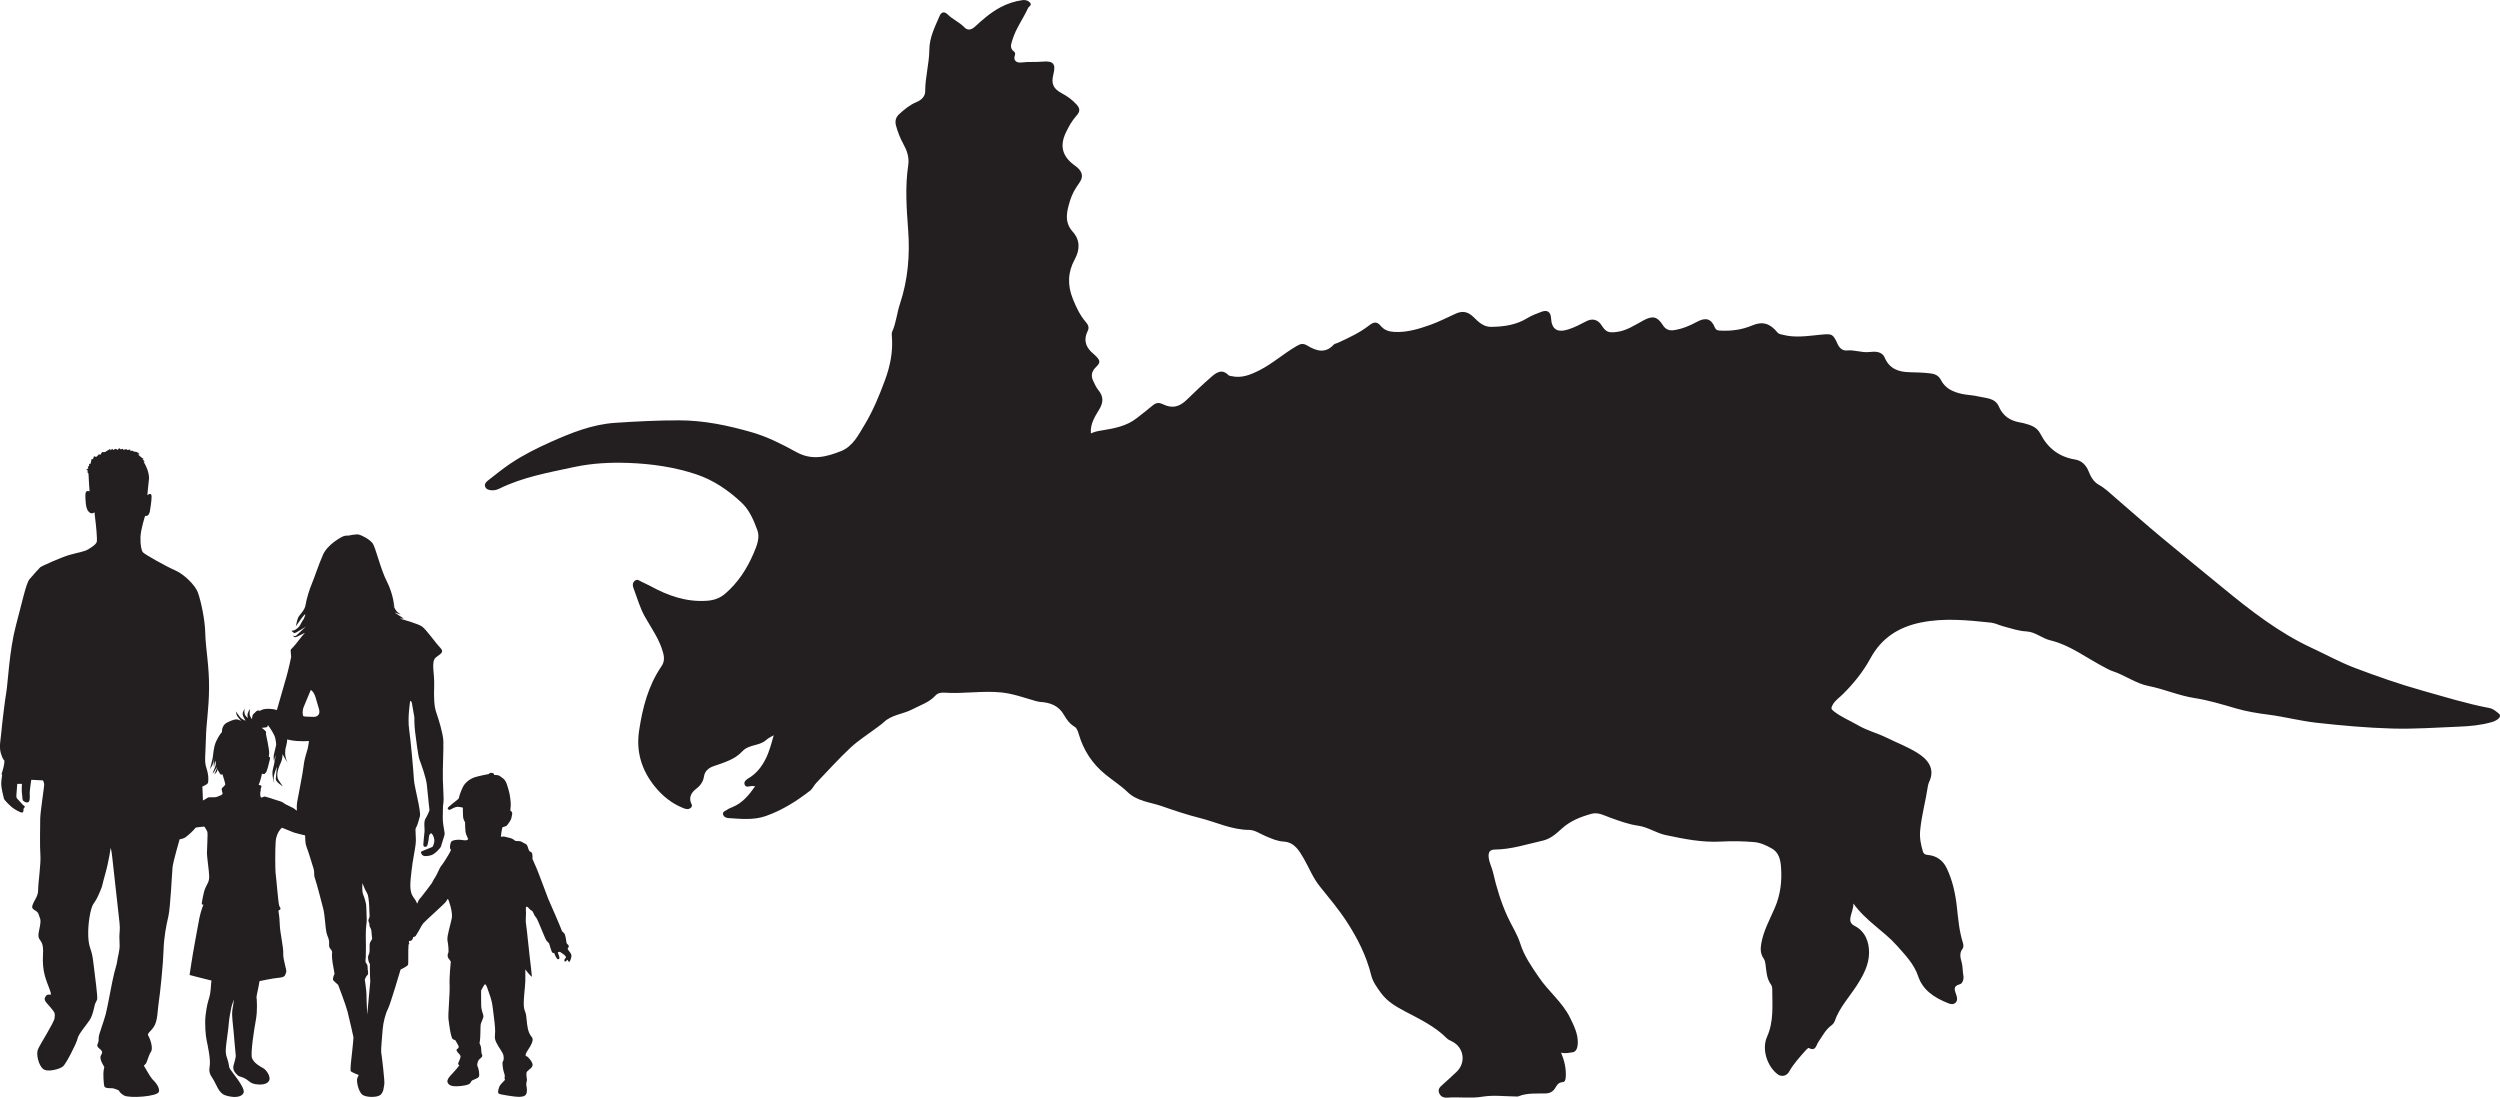 <?xml version="1.0" encoding="UTF-8"?><svg id="Layer_2" xmlns="http://www.w3.org/2000/svg" viewBox="0 0 1195.11 524.71"><defs><style>.cls-1{fill:#231f20;}</style></defs><g id="Layer_1-2"><g><g><path class="cls-1" d="M137.59,364.71s.03,.05,.04,.06c.02,.03,0,0-.04-.06Z"/><path class="cls-1" d="M273.09,456.3c-.39-.95-1.19-1.74-1.38-2.06-.2-.32-.39-.75-.39-.75,0,0,.79-.71,.51-1.5-.28-.79-.83-.35-1.03-1.46-.19-1.11-.43-3.6-1.11-4.39-.67-.79-.95-.56-1.34-1.82-.39-1.26-5.73-13.43-6.21-14.5-.47-1.06-4.62-12.49-5.76-15.05-1.15-2.57-1.86-4.23-1.86-4.23,0,0,.39-3.08-.91-3.36-1.3-.28-.98-3.28-2.41-3.79-1.42-.52-1.62-1.23-3.08-1.31-1.46-.08-1.46,.04-1.86-.16-.39-.2-1.18-1.11-2.37-1.3-1.18-.2-2.61-.79-3.36-.71-.75,.08-1.1,.08-1.1,.08,0,0,.47-3.87,.71-4.35,.24-.47,1.62-.44,2.13-.99,.51-.55,1.98-2.49,2.21-3.63,.24-1.15,.59-2.29,.24-2.81-.36-.51-.75-.71-.75-.71,0,0,.08-1.5,.2-2.57,.12-1.07-.43-5.33-.91-6.8-.47-1.46-1.03-4.66-2.61-5.89-1.58-1.22-2.05-1.66-3.04-1.7-.98-.04-1.46-.12-1.46-.12,0,0,.24-.67-.67-.87-.91-.2-1.54-.04-1.58,.2l-.04,.24s-4.51,.83-6.68,1.5c-2.17,.67-4.82,2.37-6.01,4.94-1.19,2.57-1.82,4.78-1.82,5.18s-5.53,4.23-5.34,4.82c.2,.59,.71,.95,1.3,.59,.59-.36,2.49-1.34,3.32-1.34s2.64,.4,2.64,.4c0,0,0,3.67,.16,4.78,.16,1.1,.75,1.94,.87,2.17,.12,.24-.08,4.19,.51,5.73,.59,1.54,.98,2.25,.98,2.25,0,0,.08,1.03-2.6,.59-2.69-.44-5.02,.08-5.5,.79-.47,.71-.75,2.84-.47,3.4,.27,.56,.63,0,0,1.34-.63,1.35-3.64,6.12-4.39,6.95-.75,.83-1.82,3.91-2.84,5.37-1.03,1.46-1.07,2.06-1.7,2.92-.63,.87-3.6,4.82-4.75,6.24-1.14,1.42-1.14,1.11-1.74,2.53-.12,.28-.26,.57-.41,.87-.28-1.01-.97-2.04-1.86-3.25-2.01-2.74-1.39-7.24-.8-12.49,.59-5.24,1.4-8.5,1.92-12.35,.52-3.85-.46-7.36,.24-8.32,.71-.95,1.14-3.16,1.84-5.35,.68-2.19-2.69-14.22-2.86-17.61-.17-3.39-1.49-18.54-2.29-24.02-.81-5.47,.49-13.41,.49-13.41,.48-.51,.81,.76,.81,.76l1.2,6.92s-.09,3.54,.39,7.19c.49,3.65,1.35,11.2,2.09,13.13,.73,1.93,3.21,8.64,3.52,12.21,.32,3.56,1.24,11.93,1.24,11.93,0,0-.94,2.51-1.93,4.02-.98,1.52-.24,5.02-.48,6.49-.24,1.47-.4,4.68-.53,5.74-.14,1.06,.82,1.6,1.59,.98,.77-.62,1.05-4.56,1.16-5.06,.11-.48,.64-1.2,.97-1.19,.33,.02,1.25,1.21,1.5,2.88,.24,1.66-.65,3.26-.75,3.5-.1,.24-2.28,.96-3.96,1.71-1.69,.74-2,.64-1.32,1.91,.68,1.26,2.58,1.03,4.42,.54,1.84-.48,4.53-3.4,4.82-4.22,.29-.81,1.27-4.14,1.67-5.44,.4-1.3-.87-4.16-.81-8.78,.05-4.61,.09-5.43,.33-6.82,.23-1.39-.14-5.53-.29-10.9-.15-5.36,.39-14.73,.24-18.45-.15-3.72-2.29-10.5-3.37-13.6-1.08-3.1-1.22-7.23-1.01-13.07,.2-5.84-1.67-11.45,.9-13.39,2.57-1.94,3.99-2.52,1.88-4.69-2.13-2.16-6.59-8.64-8.66-10.06-1.69-1.17-8.47-3.18-10.58-3.72,.77,.05,1.87-.08,1.87-.08,0,0-4.64-2.95-4.23-2.85,.41,.11,2.92,1.05,2.92,1.05,0,0-.96-.62-1.83-1.41-.87-.79-2.59-4.41-2.59-4.41l1.29,2.37s-.43-6.28-3.6-12.45c-3.16-6.17-5.37-16.5-6.93-18.39-1.55-1.89-5.09-3.71-6.47-4.02-1.39-.32-4.97,.5-4.97,.5,0,0-1.23-.14-2.41,.3-1.17,.44-7.61,3.99-9.74,8.83-2.14,4.84-4.17,11.17-5.39,14-1.2,2.82-2.59,7.54-2.96,10.07-.37,2.54-2.86,4.56-3.5,5.93-.64,1.37-1.11,4.23-1.11,4.23,0,0,5.25-7.82,4.38-5.14-.88,2.67-.82,1.44-1.73,3.37-.92,1.93-1.26,2.09-2.37,3.02-1.11,.94-2.43,.88-2.43,.88,0,0,1.11,1.12,1.51,1.14,.41,.02,5.43-3.11,5.43-3.11,0,0-3.28,2.89-4.32,3.99-1.04,1.1-1.99,.15-1.99,.15,0,0,.44,1.01,1.36,.89,.92-.12,5.15-2.64,4.3-1.85-.86,.78-2.37,2.85-4.21,5.15-1.85,2.3-2.43,2.44-2.45,2.85-.02,.41,.25,3.31,.25,3.31,0,0-1.29,6.2-2.27,9.53-.67,2.25-2.82,9.7-4.56,15.87-2.33-.84-5.49-.71-6.7-.31-.55,.18-1,.41-1.37,.65-1.7-.59-2.14,.83-2.95,1.37-.93,.61-.84,2.65-.84,2.65,0,0-.58-.63-.98-1.68-.41-1.05,.04-3.11,.04-3.11,0,0-.55,.33-1.04,1.77-.5,1.44,.03,2.4,.03,2.4,0,0-.54-.16-1.29-1.23-.74-1.07-.3-3.09-.28-3.24,.02-.15,0,0-.79,1.59-.78,1.59,1.19,4,1.17,4.11-.02,.11-.67-.11-1.7-.77-1.04-.66-2.82-3.57-2.82-3.57,0,0,0,.53,.25,1.53,.26,.99,2.22,3.02,2.22,3.02,0,0-.95-.49-1.75-.7-.81-.2-2.42,.15-5.08,1.51-2.65,1.36-2.37,4.61-2.37,4.61l-.21,.16c-.22,.16-1.46,1.75-2.64,4.34-1.17,2.59-1.37,6.48-1.56,7.63-.18,1.15-1.35,5.57-1.35,5.57,0,0,.18-.39,.94-1.56,.72-1.12,1.11-3.61,1.14-3.83,0,.08-.06,.47-.2,1.77-.17,1.5,.09,2.79,.09,2.79l.12-.97c.12-.97,.46-2.36,.46-2.36,0,0,.36,1.09,.25,1.98-.11,.9-1.57,4.13-1.57,4.13,0,0,.17-.12,.52-.41,.35-.29,1.58-2.72,1.58-2.72,0,0-.08,.52-.16,1-.08,.48-1.07,2.65-1.07,2.65,0,0,1.05-.82,1.32-1.54,.26-.72,.21-1.11,.21-1.11l.07,.28c.07,.28,.81,1.58,1.21,2.14,.41,.56,1.16,.15,1.16,.15,0,0,0,.46,.38,1.43,.38,.97,.92,3.34,.92,3.34,0,0-.28,.79-1.31,1.54-1.03,.75,.26,2.71-.04,3.12-.29,.41-1.03,.75-1.92,1.06-.88,.32-.92,.54-3.12,.49-2.2-.05-1.84,.09-2.86,.76-.29,.19-.83,.47-1.45,.78-.02-2.14-.28-6.65-.28-6.65,0,0,2.23-.95,2.6-1.61,.37-.66,.53-3.67-.62-7.13-1.15-3.47-.46-5.82-.29-13.9,.16-8.09,1.4-13.66,1.52-24.3,.12-10.64-1.69-19.55-1.81-26.27-.13-6.72-2.11-15.51-3.47-19.39-1.36-3.87-6.93-9.07-11.01-10.81-4.08-1.73-14.6-7.67-15.34-8.58-.74-.91-1.28-3.67-1.15-7.34,.12-3.67,2.19-10.02,2.19-10.02,0,0,.74,.04,1.27-.25,.54-.29,.95-1.4,1.07-2.27,.13-.87,.74-4.29,.78-6.72,.04-2.43-2.02-.7-2.02-.7,0,0,.28-3.55,.74-7.47,.45-3.92-2.56-8.54-2.56-8.54,0,0,.66,.04,.5-.08-.17-.12-1.03-1.16-1.03-1.16h.7s-.21-.12-.78-.49c-.58-.37-1.98-1.69-1.98-1.69,0,0,.74-.13,.66-.29-.08-.17-1.32-.66-1.32-.66l1.03-.12-2.97-.46s.7-.16,.58-.2c-.12-.04-1.98-.16-1.98-.16l.37-.5-1.85,.2,.04-.49s-1.32,.45-1.53,.41c-.2-.04-.33-.49-.33-.49l-.99,.29-.83-.62-.54,.83s-1.32-.58-1.36-.45c-.04,.12-.83,.53-.83,.53l-.58-.58s-.62,.62-.66,.74c-.04,.12-.29-.66-.29-.66,0,0-2.18,1.24-2.23,1.36-.04,.12-1.15,.21-1.27,.17-.13-.04-.33-.08-.33-.08l-.83,1.32-.74-.21s-.79,.87-1.04,1.11c-.24,.25-1.32-.16-1.32-.16,0,0-.37,1.24-.5,1.36-.12,.12-.62-.08-.62-.08l-.53,2.35h-.66s.04,1.07-.08,1.15c-.13,.08-.58,.04-.58,.04l.29,.95-1.03,.66,.74,.29-.13,1.07s.53-.16,.53,1.07,.49,8,.49,8c0,0-.33-.49-1.32-.16-.99,.33-.66,3.38-.58,4.54,.08,1.15,.17,3.96,1.57,5.36,1.4,1.4,2.72,.16,2.72,.16,0,0,0,1.16,.33,3.38,.33,2.23,.99,9.41,.74,10.64-.24,1.24-2.22,2.56-4.13,3.71-1.9,1.16-5.27,1.57-9.15,2.72-3.88,1.15-13.28,5.36-13.78,5.86-.5,.49-3.46,3.71-5.11,5.69-1.65,1.98-3.38,10.39-6.52,22.19-3.13,11.79-3.87,27.8-4.53,31.51-.66,3.71-2.15,16-2.4,19.22-.25,3.21-1.23,7.09-.25,10.31,.99,3.22,1.48,3.14,1.65,3.38,.16,.25-.09,2.72-.91,5.2-.83,2.48-.09,1.49-.09,1.49,0,0-.49,2.89-.49,4.62s1.07,6.19,1.32,7.01c.25,.82,3.14,3.55,3.96,4.21,.82,.66,4.13,2.72,4.86,2.39,.74-.33,.5-1.81,.5-1.81,0,0,.33-.25,.58-.75,.24-.49-.5-.74-.82-1.07-.34-.33-2.48-2.64-2.81-3.05-.33-.41-.41-1.07-.33-1.73,.08-.66,.41-5.28,.41-5.28h2.23s0,.99-.08,2.47c-.08,1.49,.42,4.54,.42,5.11s1.73,1.73,2.72,1.16c.99-.58,.66-3.38,.66-4.46s.74-6.19,.74-6.19h.91l4.7,.25s.58,1.07,.58,2.06-1.9,13.53-1.9,16.09-.25,13.61,.08,17.57c.33,3.96-1.07,13.28-1.07,16.5s-1.56,4.45-2.64,7.26c-1.07,2.81,2.23,2.15,2.89,4.62,.66,2.47,1.49,1.73,.17,7.75-1.32,6.02,2.4,2.72,1.9,11.22-.5,8.5,1.48,12.13,3.14,16.75,1.65,4.62-.17,1.32-1.73,3.22-1.57,1.9,.08,2.97,2.23,5.53,2.15,2.56,2.15,2.8,1.9,5.03-.24,2.23-7.09,12.7-8,15.1-.91,2.39,.41,7.51,2.48,9.24,2.06,1.73,8.08,.08,9.57-1.24,1.49-1.32,6.52-11.14,6.93-13.28,.41-2.14,4.13-6.35,5.77-8.82,1.65-2.48,2.39-7.34,2.56-7.68,.16-.33,.49-1.07,.99-2.06,.49-.99-1.07-11.55-1.82-18.15-.74-6.6-2.15-6.11-2.39-12.29-.24-6.18,1.16-13.44,2.39-15.26,1.24-1.81,1.9-2.8,3.3-6.19,1.4-3.38,.57-1.65,2.39-8.08,1.82-6.43,2.64-12.62,2.64-12.62,0,0,.41,1.24,.74,4.37,.33,3.13,3.05,27.64,3.46,31.18,.41,3.55-.04,4.76-.04,6.87s.12,1.86,.12,4.39-.93,5.38-1.11,6.99c-.19,1.61-.5,2.35-1.48,6.06-.99,3.72-3.04,15.65-4.02,19.49-.99,3.84-3.34,9.71-3.4,11.26-.06,1.55,.13,1.73-.56,3.22-.68,1.49,1.61,2.35,1.98,3.22,.37,.87,.37,.74-.43,2.35-.81,1.61,1.67,5.26,1.67,5.26,0,0-.06,.93-.31,1.86-.25,.93,0,6.25,.31,7.36,.32,1.11,2.41,.99,3.59,.99s3.09,.99,3.34,1.05c.25,.06,0,.93,2.48,2.41,2.47,1.48,16.03,.56,16.7-1.73,.68-2.29-2.47-5.44-3.16-6.06-.68-.62-4.02-6.43-4.02-6.43,0,0,.25-.25,.87-.86,.62-.62,1.42-4.21,2.54-5.82,1.11-1.61-.31-6-1.18-7.42-.87-1.42,.5-1.55,2.48-4.39,1.98-2.85,1.8-8.1,2.41-11.88,.62-3.77,2.11-18.25,2.29-24.63,.18-6.37,1.23-11.75,2.28-16.21,1.05-4.46,1.74-21.1,2.04-23.76,.31-2.66,3.36-13.22,3.36-13.22,0,0,.16-.08,1.36-.33,1.2-.25,2.27-1.28,2.85-1.77,.38-.32,2.1-1.79,3.52-3.52,1.81-.34,4.1-.47,4.1-.47,0,0,1.12,1.55,1.43,2.48,.31,.92-.21,8.22-.19,10.24,.02,2.02,1.02,8.38,1.07,10.98,.04,2.6-.72,3.27-1.75,5.47-1.03,2.19-1.78,7.33-1.81,7.78-.03,.45,.91,.26,.81,.4-.1,.14-1.24,3-1.93,6.39-.7,3.39-1.46,8.18-2.38,12.94-.91,4.76-2.31,14.24-2.31,14.24,0,0,.21,.07,3.29,.87,3.07,.8,7.17,1.8,7.17,1.8l-.15,1.39c-.14,1.38-.23,4.57-.87,6.63-.64,2.07-1.29,4.25-1.79,8.58-.5,4.34,.09,10.14,.49,11.92,.4,1.78,1.96,9.14,1.52,11.97-.45,2.82-.26,3.99,1.41,6.39,1.67,2.4,2.71,6.87,5.89,7.94,3.17,1.08,7.49,1.46,8.8-1.03,1.31-2.49-6.47-10.97-6.74-12.11-.28-1.15-.31-2.37-1.07-4.51-.77-2.14-.85-3.26-.36-7.25,.49-4,.94-6.59,1.14-9.3,.21-2.71,.91-6.17,1.25-7.83,.34-1.66,1.32-3.71,1.32-3.71,0,0-.47,2.25-.85,5.08-.38,2.83,.37,7.18,.53,9.52,.16,2.35,1.11,12.09,1.11,12.39-.01,.3-.19,1.64-1.04,4.36-.86,2.72,1.71,4.57,2.13,5.02,.42,.45,2.19,.58,3.88,1.69,1.69,1.11,2.01,1.96,4.41,2.38,2.41,.42,5.55,.28,6.54-1.65,1-1.93-1.41-5.25-2.78-5.96-1.37-.71-4.69-2.58-5.41-4.94-.73-2.36,1.04-13.65,1.88-18.2,.84-4.54,.38-9.72,.4-9.87,.03-.15-.3-.73,.11-2.34,.41-1.61,1.23-6.28,1.23-6.28,0,0,6.43-1.41,9.6-1.66,3.16-.26,2.64-1.79,3.14-2.54,.5-.76-1.58-6.07-1.41-9.05,.17-2.98-1.57-9.95-1.66-13.89-.1-3.93-.67-6.5-.67-6.5,0,0,.43-.31,.87-.66,.44-.35,.04-.72-.42-1.63-.47-.91-1.32-12.24-1.67-14.77-.36-2.53-.35-11.85-.06-16.07,.29-4.22,2.91-6.58,3.02-6.56,.11,.02,3.9,1.57,5.33,2.15,.98,.39,3.85,1.08,5.73,1.52,.13,1.71-.09,3.44,.63,5.36,.96,2.52,2.45,7.37,3.3,10.21,.85,2.85-.05,2.72,.82,5.15,.87,2.44,3.49,12.7,4.05,14.87,.55,2.17,.9,8.62,1.37,10.78,.47,2.17,1.42,2.87,1.3,5.33-.12,2.47,.56,2.09,1.16,3.27,.6,1.18,.04,.74,.23,3.64,.19,2.89,1.44,7.65,1.1,7.88-.34,.23-.77,2.27-.63,2.6,.15,.34,2.44,2.35,2.44,2.35,0,0,3.51,9.07,4.49,12.75,.97,3.68,2.85,12.33,2.85,12.33,0,0-.3,4.52-.69,7.38-.39,2.88-.88,8.13-.67,8.71,.22,.58,3.87,1.92,3.87,1.92l-.65,1.45c-.64,1.45,.59,6.54,2.33,7.94,1.75,1.41,7.27,1.51,8.82,.02,1.56-1.49,1.41-3.64,1.73-4.94,.31-1.31-1.28-14.33-1.48-15.33-.19-1,.45-7.64,.7-10.93,.24-3.28,1.36-7.59,2.54-9.85,1.17-2.25,6.02-18.75,6.02-18.75,0,0,3.29-1.57,3.57-2.3,.24-.61-.03-6.38,.24-9.7,.21-.08,.33-.21,.33-.44,0-.17-.1-.44-.2-.67,.03-.17,.06-.33,.09-.46,0-.01,0-.03,0-.04,.43-.05,1.17-.17,1.44-.53,.4-.51,.59-1.42,.59-1.42,0,0,.99-.15,1.19-.55,.19-.4,1.38-2.37,1.5-2.49,.12-.12,1.26-2.49,2.09-3.52,.83-1.03,9.88-9.05,10.75-10.23,.87-1.19,.75-1.46,1.06-1.35,.32,.12,2.37,6.28,1.85,9.05-.51,2.77-2.45,8.77-2.09,10.67,.36,1.9,.75,5.45,.36,6.08-.4,.63-.4,1.94,.24,2.68,.63,.75,1.01,1.31,.98,1.58-.02,.27-.75,7.23-.55,11.02,.2,3.79-.83,14.03-.55,16.24,.27,2.21,1.1,8.93,2.05,9.6,.95,.67,1.15,.11,1.66,1.26,.52,1.15,1.62,2.29,.98,3.04-.63,.75-1.26,.55-.55,1.66,.71,1.11,1.78,1.58,1.62,2.65-.16,1.07-1.42,3.16-1.11,3.48,.32,.32,.55,.32,.51,.52-.04,.2-2.33,2.88-3.24,3.83-.91,.95-2.92,2.88-2.33,4.31,.59,1.42,2.09,2.17,6.52,1.66,4.43-.51,4.31-1.38,4.78-2.21,.47-.83,3.28-1.22,3.68-2.29,.39-1.07-.16-3.95-.63-4.78-.48-.83,.04-2.73,.87-3.52,.83-.79,1.74-1.15,1.18-2.33-.55-1.18-.08-2.76-.71-4.27-.63-1.5-.44-.71-.2-2.57,.24-1.86,.16-6.36,.32-7.39,.16-1.03,1.35-3.04,1.31-4.03-.04-.99-.99-2.53-1.07-5.06-.08-2.53-.04-7.15-.04-7.15,0,0,1.5-2.96,1.86-3,.36-.04,.91,.99,1.5,2.92,.59,1.94,1.7,3.87,2.25,8.62,.56,4.74,1.11,8.41,1.11,10.75s-.59,3.16,.56,5.57c1.14,2.41,3.12,4.66,3.4,6.13,.28,1.46,.08,2.57-.28,2.89-.36,.31-.08,3.59,.51,5.25,.6,1.66,.4,2.02,.32,2.49-.08,.48,.04,.87,.23,.95,.2,.08-2.17,2.13-2.6,3.08-.44,.95-1.15,3.12-.4,3.63,.75,.51,8.46,1.62,9.56,1.54,1.11-.08,2.65-.04,3.4-1.11,.75-1.07,.47-3.04,.23-4.31-.23-1.26,.28-2.02,.28-2.73s-.67-3.08,.04-3.95c.71-.87,2.65-1.85,2.65-3.12s-1.03-2.49-2.06-3.6c-1.02-1.11-1.42-.16-1.22-1.58,.2-1.42,4.74-6.13,2.84-8.26-1.89-2.13-2.13-5.37-2.45-8.45-.32-3.08-.24-2.25-1.07-4.78-.83-2.53,.48-10.98,.48-13.51v-5.53s1.66,2.22,2.41,2.89l.75,.67s-.75-7.43-1.11-9.96c-.35-2.53-1.32-13.02-1.67-14.96-.36-1.94-.07-3.1-.07-5.39s-.44-3.99,.95-2.92c.49,.38,.95,1.11,1.31,1.31,.36,.2,.79,.2,1.3,1.42,.51,1.23,.71,1.46,1.42,2.33,.71,.87,4.15,10.04,4.86,10.91,.71,.87,1.15,1.07,1.23,1.34,.08,.28,1.18,4.03,1.46,4.27,.28,.24,.95,.28,.95,.28,0,0,.99,2.61,1.62,2.88,.63,.28,.91-.2,.87-.75-.04-.55-.79-2.41-.79-2.41,0,0,.67-.35,.87-.35s1.93,1.15,2.41,1.62c.47,.47,.71,.79,.63,1.11-.08,.31-.75,.83-.75,1.26s.2,.91,.51,.71c.32-.2,.99-.91,.99-.91,0,0,.63,1.54,1.03,.91,.39-.63,1.14-2.45,.75-3.4Zm-127.95-118.25c.71-1.76,3.44-8.24,3.44-8.24,2.15,1.41,2.38,4.39,3.78,8.66,1.39,4.28-2.25,4.22-2.25,4.22,0,0-4.63-.04-5.05-.31-.42-.27-.62-2.57,.09-4.32Zm-9.43,45.89c-1.11-.9-2.57-1.06-3.54-1.44-.97-.38-5.14-1.66-5.51-1.72-.37-.06-1.66,.65-1.93,.42-.27-.23-.49-2.17-.18-2.92,.31-.75-.16-.9,.35-1.96,.51-1.06-1.24-1.07-1.24-1.07,0,0,.24-.8,.61-1.69,.37-.89,.97-3.69,.97-3.69l.7,.15c.7,.15,.52-.15,1.14-.69,.62-.55,1.55-4.7,1.91-6.24,.36-1.54-.49-1.26-.49-1.26,0,0-.04-.2,.17-1.57,.22-1.37-1.52-9.3-1.52-9.3,0,0-.03-.27,.04-.91,.06-.64-2.1-2.13-2.1-2.13,0,0,.37,.06,1.9-.19,.93-.15,1.01-.32,1.02-1.16,1.18,1.42,2.6,3.84,3.12,4.98,.79,1.72,.9,4.41,.9,4.41,0,0-.45,2.36-.98,4.26-.54,1.89,.04,3.97,.04,3.97l.05-.76c.04-.75,.73-2.69,.69-2.4-.05,.29-.64,4.01-1.37,6.71-.74,2.7,.62,6.57,.62,6.57l-.23-1.87c-.23-1.86,1.54-5.84,1.54-5.84,0,0-.5,4.56-.56,5.85-.05,1.28,3.4,3.51,3.4,3.51,0,0-.81-1.11-2.03-2.99-1.22-1.87-.59-4.89,1.03-8.36,.65-1.41,.86-2.95,.86-4.17,.78,1.76,2.22,3.87,2.5,4.27-.34-.52-2.14-3.72-.77-8.21,.28-.92,.42-1.94,.46-3,.72,.16,1.42,.3,2.04,.41,3.76,.68,8.39,.33,8.39,.33,0,0-.26,2.05-.58,3.51-.32,1.47-1.53,4.37-1.98,8.31-.43,3.93-2.36,12.99-3.07,17.24-.24,1.48-.27,2.92-.15,4.19-.29-.13-.56-.28-.77-.5-.98-1-4.34-2.14-5.45-3.04Zm41.22,66.56c-.35,.79-.23,2.27-.24,3.64,0,1.36-.27,1.84-.64,2.81-.35,.97,.24,2.86,.24,2.86l.56,1.14s.02,.87-.04,2.04c-.06,1.17,.19,6.25,.19,6.25l-1.45,15.75s-.41-8-.35-9.35c.06-1.35-.81-7.39-.81-7.39,0,0,.56-1.58,1.28-2.16,.71-.59,0-2.35,.06-3.64,.06-1.3-.47-1.7-.82-2.21-.35-.51-.16-1.68-.05-2.72,.11-1.05,.05-8.72,0-10.14-.05-1.43,.09-4.32,.36-6.04,.27-1.72-.19-7.5-.15-8.35,.04-.86-.8-3.81-1.47-5.39-.67-1.58-.35-5.46-.35-5.46,0,0,.83,1.96,1.1,2.71,.27,.75,1.15,1.91,1.52,3.1,.38,1.2,.68,5.22,.69,7.39,.02,2.17,.36,2.74-.26,3.94-.61,1.21,.36,1.63,.3,2.87-.06,1.24,.87,1.28,.96,3.2,.1,1.93,.36,2.92,.34,3.36-.02,.43-.61,1.02-.95,1.81Z"/></g><path class="cls-1" d="M521.5,207.15c-.41-4.57,2-8.11,4.1-11.64,1.97-3.32,1.88-6.09-.55-9.05-1.06-1.29-1.75-2.92-2.48-4.45-1.14-2.4-.69-4.53,1.24-6.42,2.3-2.24,2.29-3.08,.08-5.37-.72-.75-1.57-1.36-2.31-2.1-2.86-2.88-3.47-6.17-1.65-9.8,.9-1.79,.27-3.07-.85-4.36-2.8-3.25-4.58-7-6.18-10.99-2.64-6.61-2.53-12.77,.91-19.06,2.43-4.43,2.63-9.13-.98-13.11-4.3-4.75-2.8-9.93-1.28-14.95,.89-2.92,2.46-5.73,4.31-8.28,2.06-2.84,1.78-5.11-.82-7.48-.56-.51-1.2-.92-1.8-1.38-5.44-4.17-6.7-9.07-3.7-15.35,1.38-2.89,2.94-5.73,5.12-8.14,1.58-1.74,1.81-3.22,.07-5.17-2.07-2.32-4.48-4.04-7.17-5.47-4.07-2.16-5.12-4.58-3.99-9.08,1.28-5.09-.08-6.51-5.38-6.03-3.27,.3-6.57-.03-9.88,.39-1.92,.25-4.18-.53-3.12-3.57,.2-.57,.11-1.21-.37-1.57-2.31-1.7-1.46-3.64-.79-5.82,1.67-5.41,5.09-9.92,7.39-14.99,.39-.86,2.03-1.44,1.05-2.58-.84-.97-2.11-1.48-3.59-1.28-3.79,.52-7.32,1.67-10.71,3.49-4.55,2.44-8.4,5.78-12.13,9.24-1.78,1.65-3.6,1.78-4.99,.32-2.39-2.51-5.62-3.8-8.03-6.2-1.59-1.59-3.03-1.16-3.82,.67-2.23,5.19-4.87,10.26-4.93,16.13-.06,6.72-2,13.26-1.99,20.02,0,2.31-1.76,4.11-4.07,5.04-3.21,1.3-5.8,3.48-8.35,5.79-1.72,1.56-2.06,3.45-1.54,5.42,.82,3.09,1.98,6.05,3.55,8.91,1.68,3.05,2.88,6.3,2.3,10.17-1.53,10.24-.8,20.54-.03,30.82,.91,12.08-.1,23.98-3.96,35.54-1.44,4.31-1.76,8.92-3.65,13.1-.26,.57-.26,1.3-.2,1.94,.67,7.47-.71,14.41-3.36,21.54-2.71,7.32-5.67,14.48-9.66,21.08-2.9,4.8-5.62,10.39-11.32,12.61-6.89,2.69-13.7,4.6-21.22,.47-6.81-3.75-13.88-7.36-21.45-9.53-11.31-3.24-22.68-5.66-34.66-5.68-10.24-.01-20.42,.52-30.59,1.19-10.9,.73-20.96,4.76-30.85,9.18-6.66,2.98-13.17,6.23-19.22,10.3-3.75,2.52-7.25,5.4-10.82,8.17-.92,.71-1.71,1.68-1.22,2.93,.46,1.18,1.61,1.52,2.79,1.65,1.36,.14,2.67-.14,3.87-.73,11.27-5.55,23.47-7.71,35.61-10.32,8.72-1.88,17.43-2.32,26.21-2.01,10.99,.39,21.94,1.97,32.33,5.42,8.16,2.71,15.44,7.62,21.78,13.6,3.82,3.61,5.79,8.52,7.54,13.21,1.3,3.46-.34,7.53-1.83,10.99-3.16,7.36-7.43,14.02-13.62,19.31-2.54,2.17-5.31,3.13-8.75,3.37-9.86,.67-18.58-2.44-26.98-7.04-1.41-.77-2.9-1.38-4.33-2.11-1-.51-1.95-1.37-3.1-.42-1.12,.92-1.14,2.21-.68,3.4,1.78,4.68,3.08,9.53,5.59,13.95,3.15,5.56,6.95,10.76,8.63,17.15,.66,2.51,.51,4.47-.81,6.4-6.36,9.31-9.05,19.84-10.69,30.79-1.52,10.1,1.27,18.96,7.54,26.7,3.57,4.41,8,8.03,13.41,10.21,1.27,.51,2.55,.96,3.74-.04,1.24-1.04,.11-2.06-.12-3.09-.58-2.57,.75-4.47,2.56-5.87,2.13-1.64,3.51-3.44,3.93-6.22,.36-2.35,2.19-3.92,4.49-4.72,4.92-1.72,10.18-3.19,13.73-7.05,3.2-3.48,7.98-2.54,11.23-5.3,1.12-.95,2.38-1.74,3.85-2.45-1.11,3.87-2.06,7.72-3.87,11.31-1.91,3.78-4.38,6.98-8.11,9.2-.98,.58-2.55,1.65-1.9,3.15,.69,1.58,2.31,.57,3.55,.59,.35,0,.71,.05,1.45,.1-2.99,4.3-6.05,8-10.78,9.96-.96,.4-1.95,.78-2.78,1.38-.71,.51-1.97,.8-1.81,1.94,.18,1.31,1.45,1.88,2.53,1.95,6.02,.38,12.05,1.1,17.97-.99,7.78-2.75,14.62-7.04,21.08-12.07,1.33-1.04,1.89-2.59,3-3.75,5.41-5.63,10.62-11.46,16.31-16.78,3.83-3.57,8.34-6.4,12.55-9.57,1.13-.85,2.32-1.64,3.34-2.61,3.9-3.71,9.37-3.9,13.83-6.26,3.73-1.98,7.95-3.22,10.92-6.52,1.1-1.23,2.76-1.5,4.2-1.4,9.07,.64,18.11-1,27.18-.12,5.61,.55,10.82,2.47,16.16,3.99,.82,.23,1.65,.5,2.49,.55,4.84,.31,8.9,1.7,11.51,6.34,1.2,2.12,2.74,4.22,5.09,5.59,.97,.57,1.53,2.16,1.89,3.4,2.27,7.76,6.39,14.15,12.73,19.32,3.51,2.87,7.37,5.3,10.64,8.46,4.63,4.47,10.94,4.81,16.58,6.8,5.94,2.1,12,4.09,18.03,5.61,7.79,1.96,15.18,5.66,23.54,5.67,2.63,0,5.28,1.91,7.89,3,2.78,1.17,5.47,2.4,8.61,2.58,5.03,.29,7.38,4.34,9.52,8.03,2.55,4.4,4.36,9.2,7.6,13.24,4.48,5.58,9.13,11.08,13.02,17.07,5.13,7.9,9.39,16.29,11.67,25.59,.75,3.07,2.74,5.79,4.64,8.4,3.02,4.16,7.24,6.59,11.75,8.96,6.92,3.63,14.07,7.06,19.73,12.73,.65,.65,1.56,1.07,2.41,1.47,5.79,2.8,6.95,10.14,2.26,14.59-2.19,2.08-4.42,4.12-6.67,6.13-1.17,1.04-2.33,2.04-1.71,3.84,.68,1.95,2.31,2.49,4.1,2.35,5.49-.41,11.1,.47,16.44-.42,5.44-.9,10.68-.18,16-.13,.47,0,1,.1,1.41-.07,4.24-1.73,8.7-1.24,13.11-1.38,2.03-.07,3.57-.97,4.62-2.81,.73-1.28,1.49-2.49,3.37-2.58,1.35-.07,1.47-1.49,1.54-2.67,.21-3.84-.61-7.5-2.24-11.45,2.02,.56,3.73,.03,5.42-.14,1.98-.2,2.5-2.54,2.57-4.26,.17-4.46-1.77-8.35-3.69-12.26-3.64-7.42-10.26-12.53-14.81-19.22-3.5-5.13-7.08-10.16-9.01-16.28-1.43-4.55-4.19-8.66-6.18-13.05-3.04-6.71-5.19-13.75-6.82-20.92-.57-2.5-1.88-4.73-2.1-7.32-.2-2.34,.48-3.61,3.03-3.63,7.84-.07,15.25-2.56,22.79-4.25,3.63-.81,6.43-3.27,9.06-5.69,4.13-3.79,9.12-5.72,14.32-7.16,3.14-.87,6.13,.86,9,1.89,4.38,1.58,8.71,3.17,13.35,3.82,4.64,.66,8.52,3.51,13.12,4.48,8.8,1.86,17.52,3.63,26.62,3.09,5.16-.31,10.38-.17,15.57,.25,3.15,.26,5.85,1.59,8.47,3.04,3.33,1.85,4.16,5.3,4.42,8.75,.52,6.75-.19,13.2-2.95,19.64-2.4,5.58-5.46,11-6.5,17.15-.43,2.54-.38,4.9,1.15,7.06,.57,.81,.74,1.71,.88,2.66,.47,3.34,.46,6.81,2.59,9.74,.42,.57,.64,1.43,.64,2.15,0,7.72,.85,15.46-2.49,22.91-2.61,5.83,.01,14.05,5.07,17.9,1.83,1.39,4.34,.81,5.44-1.17,2.18-3.91,5.23-7.15,8.16-10.47,.36-.41,1.11-1.06,1.31-.94,3.29,1.83,3.52-1.37,4.55-2.86,1.93-2.79,3.42-5.88,6.28-7.96,.66-.48,1.27-1.24,1.54-2,2.21-6.38,6.76-11.26,10.36-16.76,3.12-4.79,6.06-10.08,6.07-15.96,0-5.27-1.81-10.24-7.07-12.91-1.79-.91-2.15-2.26-1.84-3.98,.38-2.11,1.42-4.04,1.43-6.61,5.93,8.35,14.57,13.09,20.82,20.16,3.84,4.35,8.14,8.68,10.1,14.54,2.29,6.87,7.89,10.33,14.21,12.89,1.18,.48,2.41,.84,3.51-.03,1.26-.99,.96-2.53,.6-3.69-.73-2.3-2.04-4.33,1.75-5.33,1.1-.29,1.89-2.38,1.58-3.97-.42-2.13-.24-4.3-.82-6.44-.58-2.12-1.24-4.36,.39-6.49,.63-.83,.47-2.01,.15-3.03-1.71-5.46-2.2-11.08-2.81-16.74-.69-6.47-2.08-12.95-4.93-18.86-1.68-3.48-4.75-5.88-8.88-6.22-1.3-.11-2.11-.46-2.49-1.77-.95-3.26-1.62-6.41-1.28-9.98,.68-7.19,2.65-14.11,3.7-21.21,.1-.65,.29-1.3,.57-1.89,3.02-6.33-.48-10.8-5.69-14.02-4.6-2.85-9.66-4.76-14.47-7.14-4.45-2.21-9.42-3.42-13.77-5.97-3.91-2.28-8.16-3.96-11.74-6.82-1.2-.95-1.26-1.46-.46-2.92,1.25-2.27,3.29-3.53,4.99-5.23,5.12-5.1,9.64-10.69,13.09-17.04,5.3-9.77,13.48-15.01,24.3-17.18,11.18-2.24,22.2-1.06,33.28,.09,2.02,.21,3.95,1.24,5.96,1.78,3.65,.98,7.24,2.22,11.07,2.43,4.23,.22,7.39,3.31,11.36,4.25,9.47,2.27,17.09,8.3,25.52,12.68,1.43,.74,2.79,1.58,4.33,2.08,5.92,1.93,10.99,5.87,17.24,7.1,7.39,1.45,14.32,4.58,21.85,5.74,6.7,1.03,13.26,3.04,19.79,4.94,5.12,1.49,10.31,2.33,15.58,3,7.68,.99,15.18,3,22.9,3.86,12.13,1.35,24.24,2.44,36.47,2.78,10.62,.29,21.16-.49,31.73-.91,5.16-.2,10.38-.68,15.41-2.1,1.27-.36,2.51-.85,3.51-1.79,.86-.81,.92-1.73,.02-2.44-1.33-1.04-2.6-2.21-4.36-2.55-10.9-2.07-21.49-5.37-32.14-8.36-10.93-3.07-21.65-6.81-32.28-10.85-7.11-2.71-13.7-6.35-20.55-9.53-15.73-7.31-29.26-17.86-42.55-28.78-9.79-8.05-19.66-16.01-29.39-24.14-7.48-6.25-14.8-12.69-22.17-19.07-2.44-2.11-4.74-4.38-7.59-5.95-2.58-1.43-3.93-3.84-4.94-6.38-1.23-3.09-3.33-5.25-6.5-5.76-7.75-1.25-13.13-5.52-16.62-12.34-1.67-3.26-4.7-4.15-7.82-4.99-.73-.2-1.47-.31-2.21-.45-4.56-.86-7.89-3.1-9.82-7.58-1.78-4.14-6.16-3.91-9.74-4.79-2.56-.63-5.27-.64-7.85-1.2-4.17-.91-7.96-2.53-10.07-6.64-1.04-2.03-2.66-2.88-4.98-3.17-3.4-.42-6.79-.5-10.2-.58-5.1-.13-9.42-1.64-11.66-6.86-1.42-3.31-4.84-3.06-7.45-2.78-3.66,.39-7.04-1.13-10.67-.75-1.76,.18-3.44-.86-4.39-2.96-2.29-5.09-2.76-5.1-8.25-4.57-6.01,.58-12.04,1.6-18.06,.02-.91-.24-1.82-.26-2.51-1.11-3.46-4.25-7.07-5.45-11.91-3.4-5.03,2.14-10.16,2.82-15.54,2.52-1.26-.07-1.99-.28-2.54-1.63-1.68-4.1-4.38-4.78-8.42-2.59-3.49,1.9-7.14,3.45-11.14,4.02-2.32,.33-3.96-.4-5.25-2.44-2.62-4.14-4.88-4.59-9.25-2.23-4.14,2.23-8.03,4.96-12.92,5.54-3.76,.45-5.05,.03-7.09-3.19-1.75-2.76-4.36-3.47-7.27-1.96-2.86,1.49-5.69,3.01-8.8,3.96-5.19,1.6-7.77-.1-8.09-5.42-.18-2.97-1.75-4.11-4.55-3.06-2.3,.86-4.65,1.73-6.73,3.01-5.37,3.31-11.27,4.14-17.38,4.21-3.55,.04-5.96-2.26-8.23-4.52-2.7-2.68-5.22-3.34-8.63-1.82-4.14,1.85-8.19,3.98-12.46,5.48-5.52,1.94-11.14,3.64-17.17,3.26-2.53-.16-4.63-.91-6.24-2.84-1.86-2.24-3.34-2-5.66-.19-4.48,3.48-9.68,5.87-14.83,8.24-.69,.32-1.59,.42-2.05,.93-4.05,4.43-8.51,2.87-12.54,.43-2.2-1.33-3.41-.81-5.24,.25-6.14,3.55-11.43,8.38-17.79,11.58-4.19,2.11-8.44,3.87-13.29,2.74-.46-.11-1.06-.1-1.34-.39-3.34-3.44-6.08-1.13-8.59,1.05-3.92,3.41-7.68,7-11.4,10.63-3.55,3.46-6.94,4.34-11.47,2.14-2.12-1.03-3.47-.6-5.07,.77-2.37,2.03-4.88,3.9-7.32,5.84-4.95,3.93-10.92,4.98-16.91,5.95-1.74,.28-3.45,.61-5.06,1.41Z"/></g></g></svg>